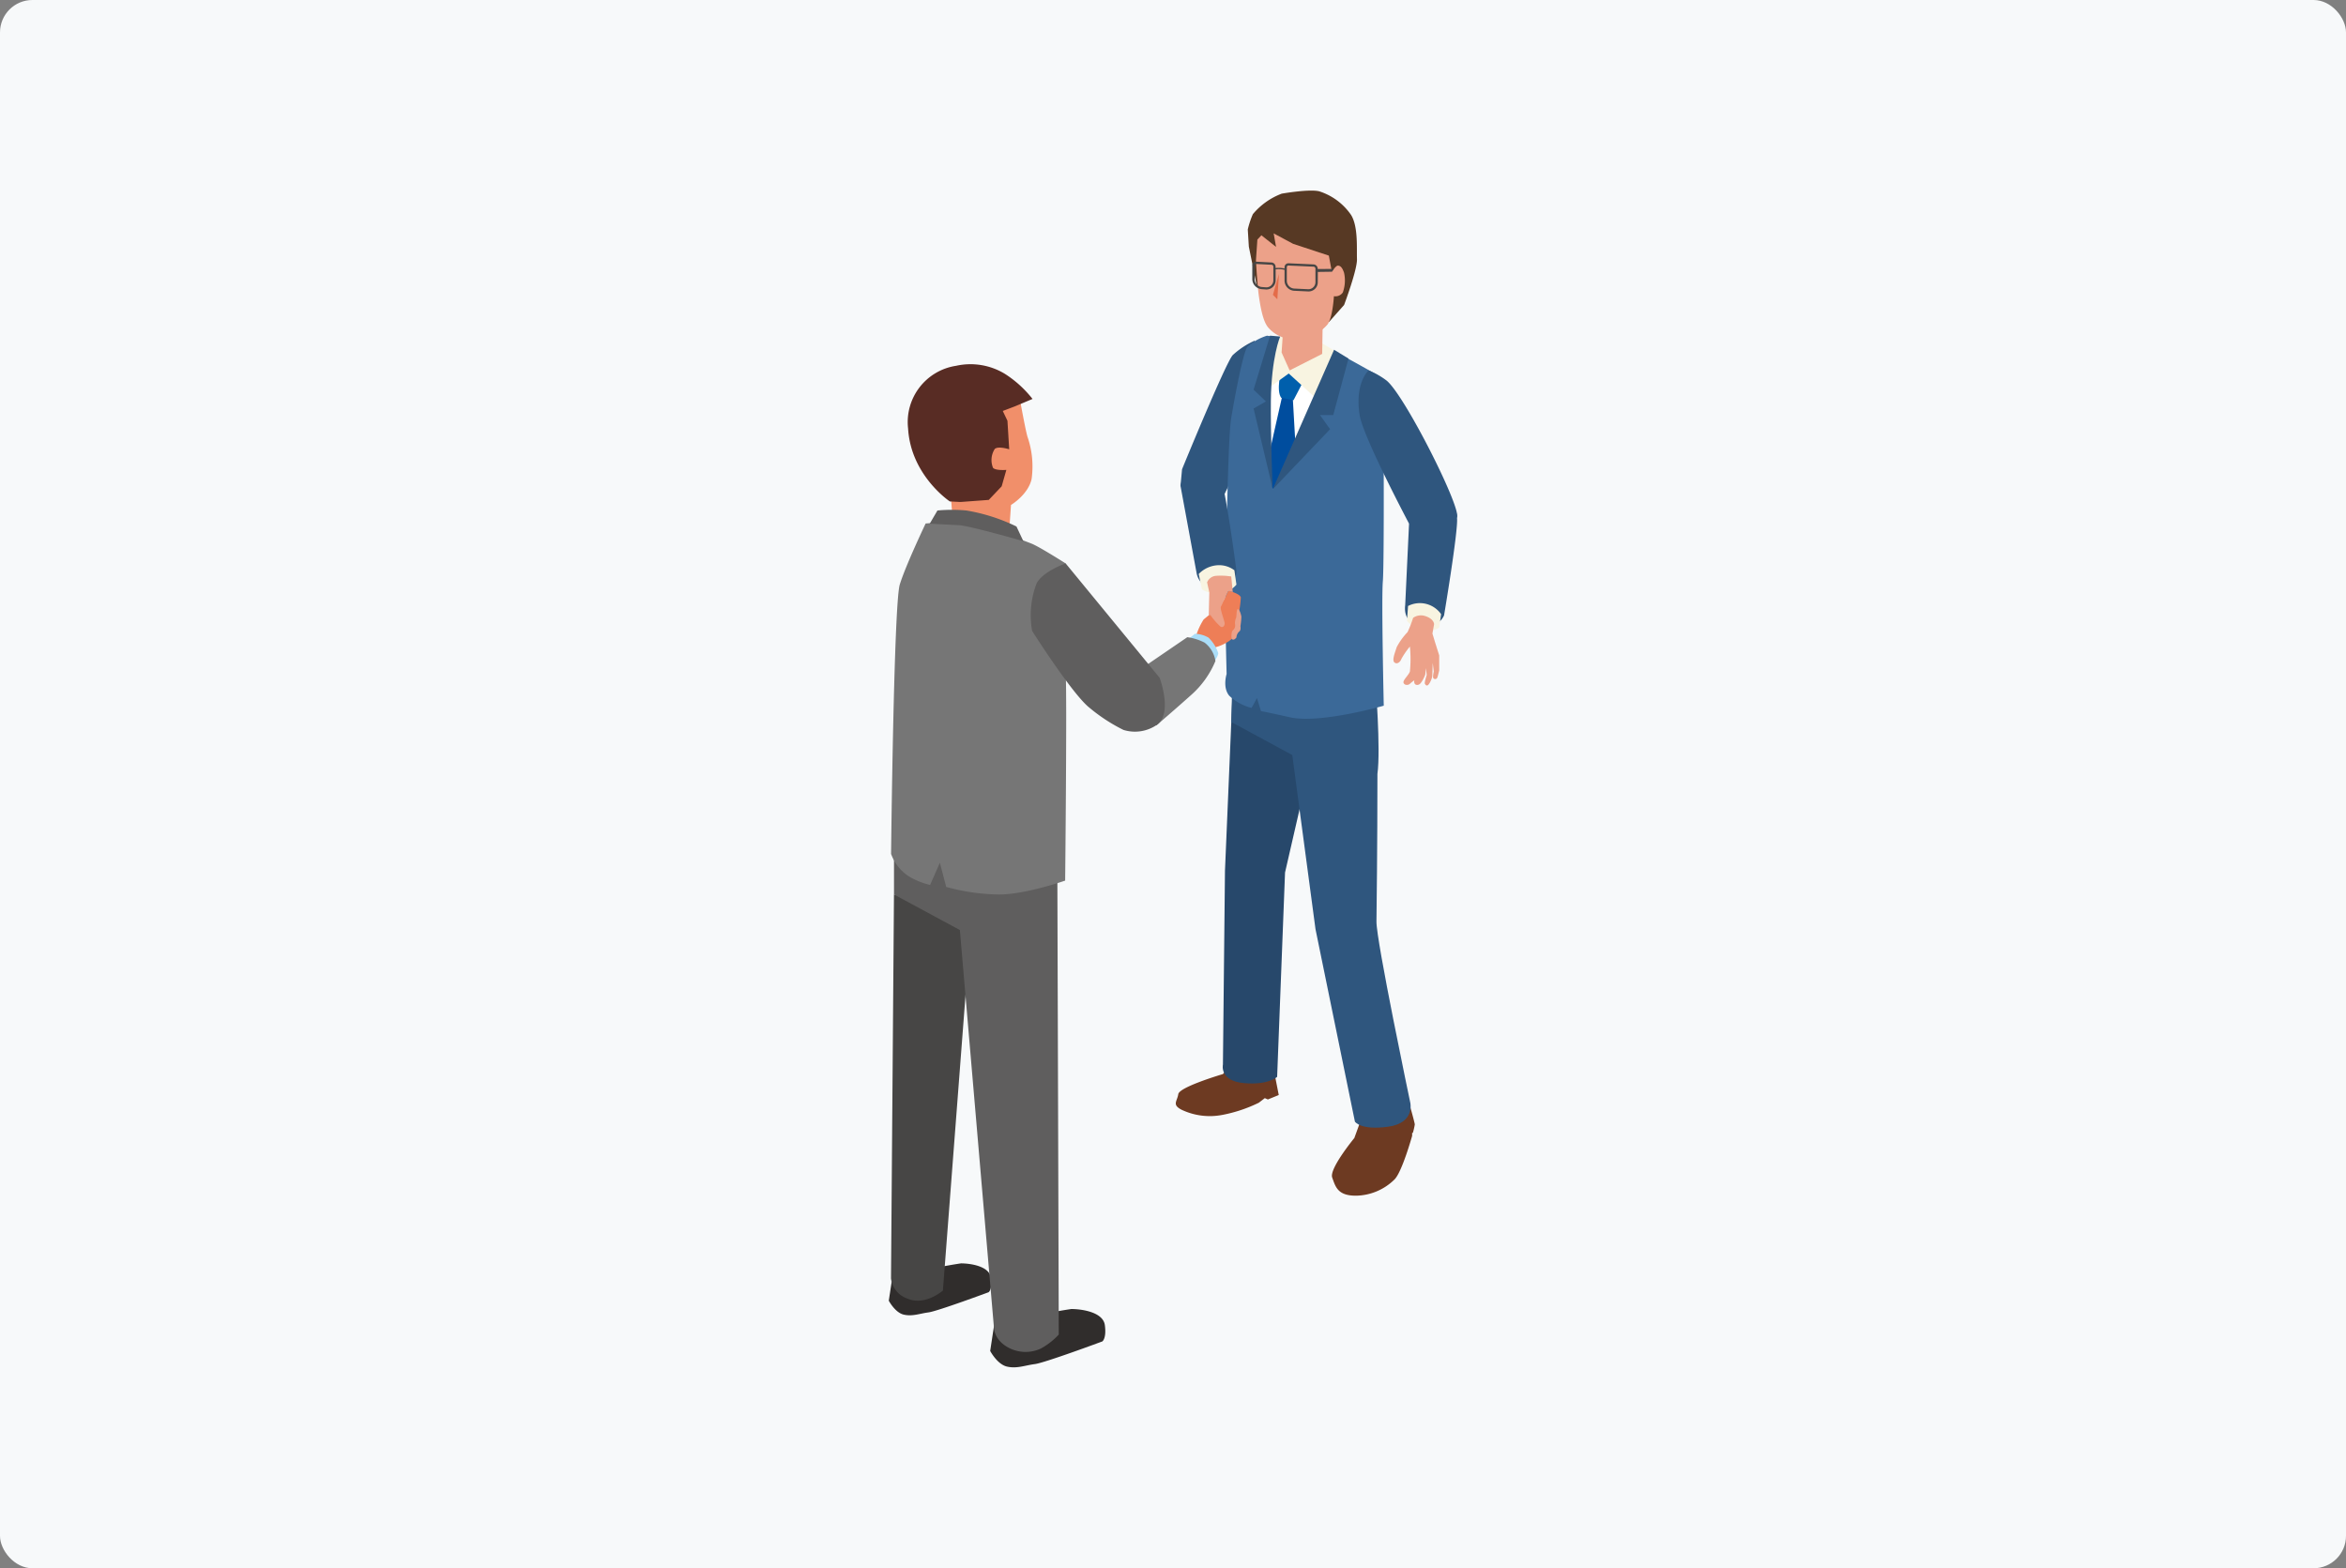 <?xml version="1.0" encoding="UTF-8"?> <svg xmlns="http://www.w3.org/2000/svg" xmlns:xlink="http://www.w3.org/1999/xlink" width="362" height="242" viewBox="0 0 362 242"><rect x="0" y="0" width="362" height="242" fill="#808080" stroke="none"/><defs><clipPath id="clip-path"><rect id="長方形_50327" data-name="長方形 50327" width="87.711" height="181.59" fill="none"></rect></clipPath></defs><g id="グループ_75148" data-name="グループ 75148" transform="translate(-779 -4386)"><rect id="img_solution_03" width="362" height="242" rx="5" transform="translate(779 4386)" fill="#f7f9fa"></rect><g id="グループ_63265" data-name="グループ 63265" transform="translate(916.144 4415.41)"><g id="グループ_63264" data-name="グループ 63264" clip-path="url(#clip-path)"><path id="パス_216171" data-name="パス 216171" d="M85.58,42.055c-.293-1.567-.812-4.324-.812-4.324a12.361,12.361,0,0,0-3.378,2.223c-1.081,1.141-7.824,17.614-7.824,17.614l-.24,2.559s4.858,3.3,5.538,3.052c1.4-.519,6.6-14.534,5.971-15.343,0,0,1.038-4.213.745-5.78" transform="translate(-28.313 -14.569)" fill="#2f567e"></path><path id="パス_216172" data-name="パス 216172" d="M79.412,227.36a22.321,22.321,0,0,0,5.541-1.862l.928-.712.471.207,1.679-.686-.951-4.838-6.991.833-.676.775s-6.716,1.974-6.884,3.093-1.007,1.622.5,2.406a10.149,10.149,0,0,0,6.38.783" transform="translate(-27.857 -84.743)" fill="#6d3a22"></path><path id="パス_216173" data-name="パス 216173" d="M111.427,240.844c.5,1.343.783,2.8,3.638,2.8A8.626,8.626,0,0,0,121,241.18c1.175-1.063,2.764-6.772,2.764-6.772v-.448h.109a10.067,10.067,0,0,0,.3-1.306c0-.261-.877-3.339-.877-3.339l-7.853,1.81.242,1.306-.84,2.313s-3.918,4.757-3.414,6.1" transform="translate(-43.008 -88.545)" fill="#6d3a22"></path><path id="パス_216174" data-name="パス 216174" d="M92.336,185.218l1.219-31.532,5.764-25.079-13.846-3.119-1.185,27.9-.316,29.924s-.583,2.519,3.223,2.869,5.141-.969,5.141-.969" transform="translate(-32.411 -48.455)" fill="#27486b"></path><path id="パス_216175" data-name="パス 216175" d="M108.323,122.083s-8.552.217-11.7-.138-10.32-1.764-10.32-1.764l-.211,8.228,9.413,5.1,3.582,26.864,6.081,29.7s.858,1.381,5.149.783c4.125-.574,3.4-3.675,3.4-3.675s-5.271-25.091-5.223-27.983c.013-.792.149-11.809.149-22.778.532-3.846-.316-14.331-.316-14.331" transform="translate(-33.243 -46.405)" fill="#2f567e"></path><path id="パス_216176" data-name="パス 216176" d="M93.561,130.857v0s0,0,0,0" transform="translate(-36.126 -50.527)" fill="#3b6998"></path><path id="パス_216177" data-name="パス 216177" d="M108.855,44.772A5.125,5.125,0,0,0,108,42.535s-7.258-4.186-8.9-4.684-8.117-1.378-8.117-1.378a8.454,8.454,0,0,0-3,1.68c-.7.9-1.993,7.92-2.519,11.06s-.725,20.956-.905,23.034.2,16.429.2,16.429-.663,2.06.4,3.349a7.724,7.724,0,0,0,3.454,1.887l.828-1.517.623,2.02c.02-.006.357.026,4.449.941,4.683,1.046,14.494-1.786,14.494-1.786s-.372-16.5-.141-19.207.144-28.29-.012-29.589" transform="translate(-32.63 -14.083)" fill="#3b6998"></path><path id="パス_216178" data-name="パス 216178" d="M97.743,37.731,95.036,41.15l.888,19.527,9.691-21.08Z" transform="translate(-36.696 -14.569)" fill="#fff"></path><path id="パス_216179" data-name="パス 216179" d="M99.189,51.876l-1.614-.34-2.141,9.49.643,4.981,3.638-4.869Z" transform="translate(-36.85 -19.9)" fill="#004d9e"></path><path id="パス_216180" data-name="パス 216180" d="M102.348,45.879l-3.934-.672s-.823,3.106,0,4.225l1.9.364Z" transform="translate(-37.859 -17.456)" fill="#005fac"></path><path id="パス_216181" data-name="パス 216181" d="M106.217,40.155l.125-.875a46.346,46.346,0,0,0-4.359-2.579c-1.29-.558-5.464.076-5.464.076l-.9,1.4-.187,6.39,3.134-2.258,4.514,4.114Z" transform="translate(-36.85 -14.082)" fill="#f8f4e1"></path><path id="パス_216182" data-name="パス 216182" d="M108.189,41.371l-2.223-1.363L96.483,61.556l8.87-9.29-1.567-2.182h2.052Z" transform="translate(-37.255 -15.448)" fill="#2f567e"></path><path id="パス_216183" data-name="パス 216183" d="M94.626,60s-.314-8.6-.261-13.451C94.439,39.736,95.8,36.6,95.8,36.6l-1.562-.13L91.7,44.8l1.9,1.82L91.7,47.71Z" transform="translate(-35.407 -14.082)" fill="#2f567e"></path><path id="パス_216184" data-name="パス 216184" d="M105.149,26.548l-6.047,3.3-.364,5.384L99.977,38,105,35.45Z" transform="translate(-38.125 -10.251)" fill="#eca189"></path><path id="パス_216185" data-name="パス 216185" d="M106.159,3.735A9.422,9.422,0,0,0,101.285.118c-1.495-.4-5.808.354-5.808.354a10.711,10.711,0,0,0-4.456,3.168A13.546,13.546,0,0,0,90.238,6L90.4,8.644l1.249,6.15,5.507,3.2,3.519,1,2.091,1.287,2.336-2.632s2.043-5.438,1.985-7.074.209-5.045-.923-6.836" transform="translate(-34.843 0)" fill="#573924"></path><path id="パス_216186" data-name="パス 216186" d="M92.51,11.711l-.223,3.24s.214,3.944.486,5.716c.3,1.965.677,3.791,1.447,4.66a5.2,5.2,0,0,0,4.362,1.732,6.474,6.474,0,0,0,4.738-2.23c.82-1.062,1-4.38,1-4.38a1.373,1.373,0,0,0,1.375-.578,5.479,5.479,0,0,0,.193-3.027c-.249-.744-.53-1.114-.968-1.114-.295,0-.922.939-.922.939l-.46-2.483L98.027,12.37l-3.006-1.615.371,2.087-2.259-1.79Z" transform="translate(-35.634 -4.153)" fill="#eca189"></path><path id="パス_216187" data-name="パス 216187" d="M96.559,24.176l.68.691.25-3.923Z" transform="translate(-37.284 -8.087)" fill="#e46c49"></path><path id="パス_216188" data-name="パス 216188" d="M94.967,18.846v-.2a.673.673,0,0,0-.645-.654l-2.306-.12a.6.6,0,0,0-.645.6l0,.669,0,1.434A1.585,1.585,0,0,0,92.9,22.118l.568.042a1.412,1.412,0,0,0,1.508-1.4l0-1.7a3.136,3.136,0,0,1,.646-.032,3.81,3.81,0,0,1,.727.1l0,1.694a1.583,1.583,0,0,0,1.515,1.54l2.1.1a1.416,1.416,0,0,0,1.513-1.408l.01-1.6,2.161-.031.322-.435-2.5.013v-.052a.677.677,0,0,0-.648-.659l-3.834-.173a.6.6,0,0,0-.641.6v.209a4.036,4.036,0,0,0-.728-.1,3.394,3.394,0,0,0-.646.028m-1.505,2.97-.568-.041a1.216,1.216,0,0,1-1.164-1.184l0-2.1a.274.274,0,0,1,.293-.272l2.306.12a.3.3,0,0,1,.289.294l0,2.11a1.082,1.082,0,0,1-1.156,1.076m3.521-3.361,3.834.173a.307.307,0,0,1,.293.3l0,2.1a1.085,1.085,0,0,1-1.159,1.079l-2.1-.1A1.212,1.212,0,0,1,96.7,20.834l0-2.11a.27.27,0,0,1,.289-.268" transform="translate(-35.281 -6.9)" fill="#474645"></path><path id="パス_216189" data-name="パス 216189" d="M129.908,69.842s2.693-1.5,3.3-1.906c1.132-.754-7.983-18.932-10.822-21.179a11.559,11.559,0,0,0-2.758-1.55s-2.157,1.868-1.387,6.87c.517,3.36,7.628,16.767,7.628,16.767Z" transform="translate(-45.591 -17.456)" fill="#2f567e"></path><path id="パス_216190" data-name="パス 216190" d="M135.782,95.524s2.2-13.1,2-15.006a2.811,2.811,0,0,0-1.182-2.3,19.687,19.687,0,0,0-2.581-.545c-.567-.031-3.643,3.71-3.643,3.71l-.594,12.589s-.588,3.13,2.946,3.232a2.883,2.883,0,0,0,3.058-1.676" transform="translate(-50.097 -29.99)" fill="#2f567e"></path><path id="パス_216191" data-name="パス 216191" d="M135.226,107.488l.293-2.093a4,4,0,0,0-5.1-1.261l-.166,2.292a4.352,4.352,0,0,0,2.4,1.458,3.385,3.385,0,0,0,2.576-.4" transform="translate(-50.294 -40.034)" fill="#f8f4e1"></path><path id="パス_216192" data-name="パス 216192" d="M79.811,87.542a2.615,2.615,0,0,0,2.136-2.707s-1.941-15.152-3.008-15.929a5.6,5.6,0,0,0-1.839-.95s-2.3,1.036-2.775,1.346-1,2.495-1,2.495L75.8,85.206a3.009,3.009,0,0,0,4.014,2.336" transform="translate(-28.313 -26.24)" fill="#2f567e"></path><path id="パス_216193" data-name="パス 216193" d="M81.243,98.5a3.814,3.814,0,0,0,2.48-1.331l-.317-2.215a3.912,3.912,0,0,0-2.627-.775A4.433,4.433,0,0,0,77.9,95.529l.5,2.371a4.3,4.3,0,0,0,2.844.6" transform="translate(-30.078 -36.365)" fill="#f8f4e1"></path><path id="パス_216194" data-name="パス 216194" d="M32.379,289.647c1.573-.21,10.42-3.5,10.42-3.5s.664-.455.384-2.517-3.707-2.483-5.175-2.483a72.531,72.531,0,0,0-7.92,1.626l-3.969.717-.629,4.126s1.083,2.063,2.587,2.413,2.727-.175,4.3-.385" transform="translate(-9.843 -108.56)" fill="#302d2c"></path><path id="パス_216195" data-name="パス 216195" d="M6.132,277.234c1.4-.187,9.276-3.113,9.276-3.113s.591-.4.342-2.241-3.3-2.21-4.607-2.21a64.545,64.545,0,0,0-7.05,1.448l-3.533.638L0,275.429s.965,1.837,2.3,2.148,2.428-.156,3.829-.343" transform="translate(0 -104.127)" fill="#302d2c"></path><path id="パス_216196" data-name="パス 216196" d="M8.565,238.062,13.116,178.7l-12.1-1.753L.559,236.2a3.758,3.758,0,0,0,2.513,3.092c2.731,1.2,5.493-1.231,5.493-1.231" transform="translate(-0.216 -68.322)" fill="#474645"></path><path id="パス_216197" data-name="パス 216197" d="M19.376,240.057A5.568,5.568,0,0,0,23.968,240a10.756,10.756,0,0,0,2.767-2.157L26.5,161.556,1.309,158.795v11.141l10.164,5.484,5.264,61.412s.013,2.066,2.639,3.225" transform="translate(-0.505 -61.315)" fill="#5f5e5e"></path><path id="パス_216198" data-name="パス 216198" d="M22.115,71.636l.32-4.65s2.66-1.586,3.183-4.021a14.046,14.046,0,0,0-.6-6.39c-.268-.671-1.237-6.05-1.237-6.05l-7.846-2.676L9.265,52.262,13.1,64.893l.417,5.483Z" transform="translate(-3.577 -18.475)" fill="#f18f6a"></path><path id="パス_216199" data-name="パス 216199" d="M22.331,86.5c-1.3-.549-9.969-3.65-9.969-3.65l-6.451.509S2.846,89.782,1.921,92.77.577,134.342.577,134.342a6.867,6.867,0,0,0,2.835,3.524,11.231,11.231,0,0,0,3.187,1.27l1.508-3.428.975,3.734a32.116,32.116,0,0,0,8.233,1.169c4.16-.038,10.123-2.145,10.123-2.145s.308-29.321.073-32.147,0-16.8,0-16.8-3.886-2.473-5.181-3.022" transform="translate(-0.223 -31.989)" fill="#767676"></path><path id="パス_216200" data-name="パス 216200" d="M23.675,82.817a28.223,28.223,0,0,0-7.719-2.468,23.725,23.725,0,0,0-4.475,0l-1.192,2.034s2.764.148,4.451.227,10,2.475,10,2.475Z" transform="translate(-3.973 -30.983)" fill="#5f5e5e"></path><path id="パス_216201" data-name="パス 216201" d="M24.044,49.007a17.115,17.115,0,0,0-4.2-3.834,10.212,10.212,0,0,0-7.6-1.281,8.782,8.782,0,0,0-7.4,9.678c.429,7.265,6.442,11.252,6.442,11.252l1.641.085,4.368-.321,1.99-2.1.722-2.527s-1.649.135-2.057-.323a3.159,3.159,0,0,1,.272-2.919c.559-.481,2.224.057,2.224.057l-.27-4.4-.721-1.513,1.877-.715Z" transform="translate(-1.865 -16.854)" fill="#582c24"></path><path id="パス_216202" data-name="パス 216202" d="M83.479,101.625c-.145-.61-1.923-1.047-1.923-1.047l-.465.988a6.473,6.473,0,0,1-1.317,1.754c-.287.262-2.036,1.694-2.036,1.694a10.435,10.435,0,0,0-1.2,2.621,5.493,5.493,0,0,1-1.046,2.031l2.012,1.26,1.2-1.464a6.294,6.294,0,0,0,2.371-.767c1.39-.723,1.312-1.291,1.783-1.947s.2-1.863.2-2.249a16.175,16.175,0,0,0,.416-2.875" transform="translate(-29.151 -38.836)" fill="#ee7e57"></path><path id="パス_216203" data-name="パス 216203" d="M79.191,115.1a2.066,2.066,0,0,0,.255-.69,5.95,5.95,0,0,0-1.517-2.417,4.465,4.465,0,0,0-2.079-.588l-1.78,1.411a6.045,6.045,0,0,1,2.6,1.117,10.134,10.134,0,0,1,1.653,2.614s.648-1.036.864-1.448" transform="translate(-28.601 -43.016)" fill="#aaddf8"></path><path id="パス_216204" data-name="パス 216204" d="M63.252,125.872s2.959-2.533,5.362-4.691a14.32,14.32,0,0,0,3.745-5.243,4.424,4.424,0,0,0-1.673-2.835,8.285,8.285,0,0,0-2.667-.839l-10.964,7.491s-.525,2.7.15,3.837,6.047,2.279,6.047,2.279" transform="translate(-21.955 -43.348)" fill="#767676"></path><path id="パス_216205" data-name="パス 216205" d="M44.617,115.884a26.391,26.391,0,0,0,5.37,3.528,5.956,5.956,0,0,0,5.3-.887c2.265-1.9.281-7.162.281-7.162l-14.5-17.646S37.394,95,36.544,96.9a13.79,13.79,0,0,0-.647,7.239s5.979,9.43,8.72,11.75" transform="translate(-13.776 -36.187)" fill="#5f5e5e"></path><path id="パス_216206" data-name="パス 216206" d="M82.5,100.818l.8-1.707.674.207-.236-2.4a10.2,10.2,0,0,0-2.44-.094,1.624,1.624,0,0,0-1.286,1l.343,1.543-.088,3.538.26-.031a10.029,10.029,0,0,0,1.592,1.808c.392.156.59-.187.605-.514s-.764-2.26-.576-2.6.351-.745.351-.745" transform="translate(-30.895 -37.369)" fill="#eca189"></path><path id="パス_216207" data-name="パス 216207" d="M86.376,108.456c-.353.291-.216,1.352-.216,1.352a.359.359,0,0,0,.517,0c.322-.238.187-.272.27-.511a1.309,1.309,0,0,1,.416-.654c.228-.177.177-.634.156-.81a11.257,11.257,0,0,0,.145-1.455c-.063-.395-.29-1.167-.54-1.163s-.166,1.174-.3,1.392a1.937,1.937,0,0,0-.135.936.953.953,0,0,1-.312.913" transform="translate(-33.258 -40.626)" fill="#eca189"></path><path id="パス_216208" data-name="パス 216208" d="M131.85,106.926a2.093,2.093,0,0,0-1.963.241,18.044,18.044,0,0,1-.857,2.2,10.246,10.246,0,0,0-1.672,2.312c-.266.85-.745,1.99-.373,2.351s.9.015,1.09-.516a11.824,11.824,0,0,1,1.316-1.914,19.322,19.322,0,0,1,0,3.854c-.252.638-1.107,1.329-.985,1.728s.707.425.985.159a5.909,5.909,0,0,1,.678-.532s-.133.655.385.707.745-.506.877-.679a6.939,6.939,0,0,0,.425-.877l.12-1.037.106,1.077s-.385,1.169-.278,1.342.239.382.517.178a3.089,3.089,0,0,0,.625-1.36c.013-.213.067-2.047.067-2.047l.159,1.342s-.2.864-.053,1.037a.356.356,0,0,0,.594-.088c.106-.266.3-1.117.3-1.117V112.96l-.655-2.074-.39-1.293.257-1.453s-.013-.784-1.275-1.214" transform="translate(-48.98 -41.236)" fill="#eca189"></path></g></g></g></svg> 